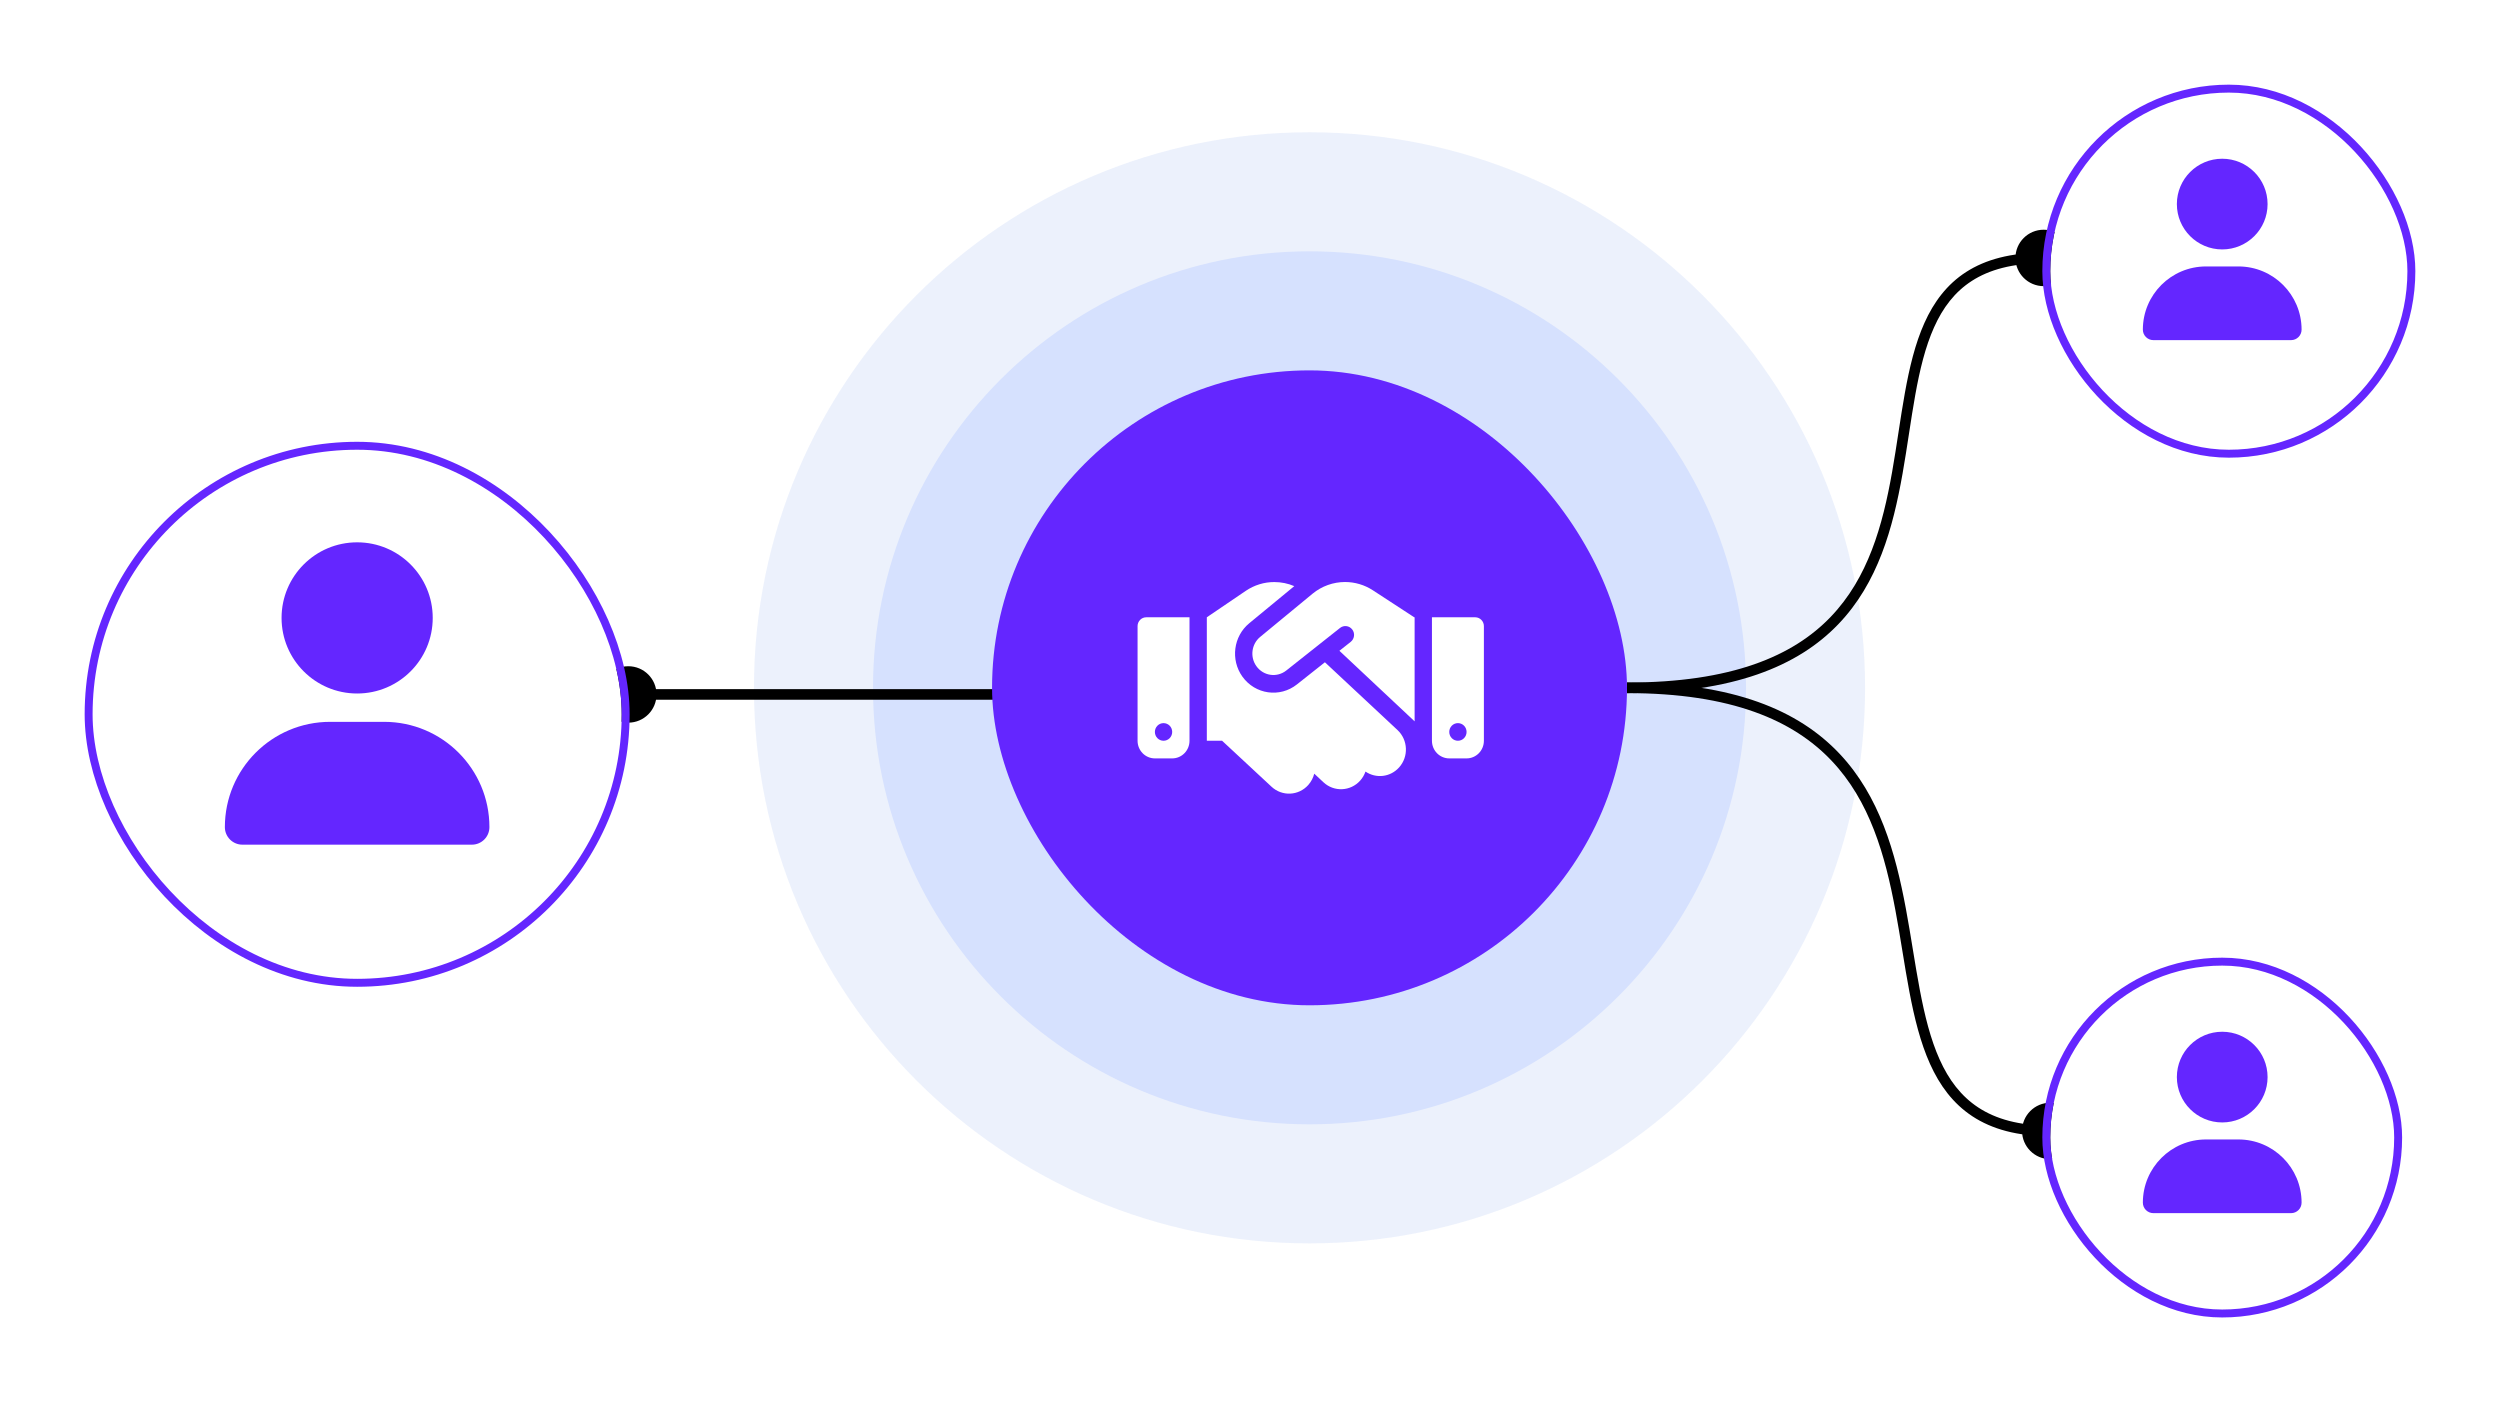 <?xml version="1.0" encoding="UTF-8"?> <svg xmlns="http://www.w3.org/2000/svg" width="189" height="106" viewBox="0 0 189 106" fill="none"><path opacity="0.8" d="M99 94C122.196 94 141 75.196 141 52C141 28.804 122.196 10 99 10C75.804 10 57 28.804 57 52C57 75.196 75.804 94 99 94Z" fill="#E7EDFB"></path><path d="M99 85C117.225 85 132 70.225 132 52C132 33.775 117.225 19 99 19C80.775 19 66 33.775 66 52C66 70.225 80.775 85 99 85Z" fill="#D6E1FE"></path><path d="M45.367 52.5C45.367 53.678 46.322 54.633 47.5 54.633C48.678 54.633 49.633 53.678 49.633 52.5C49.633 51.322 48.678 50.367 47.5 50.367C46.322 50.367 45.367 51.322 45.367 52.5ZM47.5 52.9L75.5 52.9L75.5 52.1L47.5 52.1L47.5 52.9Z" fill="black"></path><path d="M154.5 17.367C153.322 17.367 152.367 18.322 152.367 19.5C152.367 20.678 153.322 21.633 154.5 21.633C155.678 21.633 156.633 20.678 156.633 19.5C156.633 18.322 155.678 17.367 154.5 17.367ZM154.5 19.1C152.007 19.1 150.106 19.62 148.644 20.56C147.181 21.501 146.193 22.84 145.487 24.414C144.783 25.983 144.352 27.799 144.008 29.712C143.835 30.671 143.683 31.66 143.53 32.658C143.377 33.659 143.222 34.67 143.044 35.68C142.327 39.731 141.233 43.689 138.391 46.645C135.562 49.587 130.933 51.6 123 51.6L123 52.4C131.067 52.4 135.938 50.35 138.968 47.199C141.986 44.061 143.11 39.894 143.831 35.82C144.012 34.799 144.168 33.779 144.321 32.78C144.474 31.779 144.625 30.8 144.795 29.854C145.136 27.959 145.553 26.22 146.217 24.742C146.877 23.269 147.776 22.069 149.077 21.233C150.378 20.396 152.118 19.9 154.5 19.9L154.5 19.1Z" fill="black"></path><path d="M155 87.633C153.822 87.633 152.867 86.678 152.867 85.5C152.867 84.322 153.822 83.367 155 83.367C156.178 83.367 157.133 84.322 157.133 85.5C157.133 86.678 156.178 87.633 155 87.633ZM155 85.9C152.505 85.9 150.595 85.364 149.119 84.395C147.644 83.426 146.638 82.049 145.909 80.43C145.182 78.816 144.724 76.946 144.35 74.975C144.163 73.988 143.996 72.969 143.828 71.939C143.659 70.907 143.489 69.865 143.294 68.823C142.515 64.647 141.359 60.56 138.467 57.51C135.59 54.473 130.93 52.4 123 52.4L123 51.6C131.07 51.6 135.973 53.714 139.048 56.959C142.11 60.19 143.297 64.478 144.081 68.677C144.277 69.729 144.449 70.78 144.617 71.81C144.786 72.841 144.951 73.85 145.136 74.826C145.507 76.78 145.951 78.575 146.638 80.101C147.323 81.623 148.243 82.863 149.558 83.726C150.874 84.59 152.62 85.1 155 85.1L155 85.9Z" fill="black"></path><g filter="url(#filter0_d_15694_74031)"><rect x="7" y="33" width="40" height="40" rx="20" fill="white"></rect><rect x="6.7" y="32.7" width="40.6" height="40.6" rx="20.3" stroke="#6426FF" stroke-width="0.6"></rect></g><g clip-path="url(#clip0_15694_74031)"><path d="M27 52.429C30.156 52.429 32.714 49.87 32.714 46.714C32.714 43.558 30.156 41 27 41C23.844 41 21.286 43.558 21.286 46.714C21.286 49.87 23.844 52.429 27 52.429ZM24.96 54.571C20.562 54.571 17 58.134 17 62.531C17 63.263 17.594 63.857 18.326 63.857H35.674C36.406 63.857 37 63.263 37 62.531C37 58.134 33.438 54.571 29.04 54.571H24.96Z" fill="#6426FF"></path></g><g filter="url(#filter1_d_15694_74031)"><rect x="155" y="72" width="26" height="26" rx="13" fill="white"></rect><rect x="154.7" y="71.7" width="26.6" height="26.6" rx="13.3" stroke="#6426FF" stroke-width="0.6"></rect></g><g clip-path="url(#clip1_15694_74031)"><path d="M168 84.857C169.894 84.857 171.429 83.322 171.429 81.429C171.429 79.535 169.894 78 168 78C166.106 78 164.571 79.535 164.571 81.429C164.571 83.322 166.106 84.857 168 84.857ZM166.776 86.143C164.138 86.143 162 88.28 162 90.919C162 91.358 162.356 91.714 162.796 91.714H173.204C173.644 91.714 174 91.358 174 90.919C174 88.28 171.863 86.143 169.224 86.143H166.776Z" fill="#6426FF"></path></g><rect x="75" y="28" width="48" height="48" rx="24" fill="#6426FF"></rect><path d="M99.23 44.883L95.27 48.15C94.611 48.692 94.484 49.667 94.984 50.363C95.511 51.105 96.538 51.251 97.246 50.688L101.308 47.471C101.595 47.246 102.004 47.296 102.229 47.588C102.454 47.88 102.4 48.296 102.114 48.525L101.259 49.2L106.945 54.534V46.667H106.917L106.757 46.563L103.787 44.625C103.161 44.217 102.429 44 101.685 44C100.793 44 99.925 44.312 99.23 44.883ZM100.163 50.067L98.048 51.742C96.759 52.767 94.889 52.501 93.924 51.151C93.016 49.88 93.245 48.105 94.444 47.117L97.847 44.312C97.373 44.108 96.861 44.004 96.342 44.004C95.573 44 94.824 44.233 94.182 44.667L91.236 46.667V56.001H92.39L96.129 59.477C96.931 60.222 98.171 60.164 98.903 59.347C99.128 59.093 99.279 58.797 99.357 58.489L100.052 59.139C100.85 59.885 102.094 59.831 102.826 59.018C103.01 58.814 103.145 58.576 103.231 58.331C104.025 58.872 105.105 58.76 105.771 58.018C106.504 57.205 106.45 55.939 105.653 55.193L100.163 50.067ZM86.654 46.667C86.294 46.667 86 46.967 86 47.334V56.001C86 56.739 86.585 57.335 87.309 57.335H88.618C89.342 57.335 89.927 56.739 89.927 56.001V46.667H86.654ZM87.964 54.668C88.137 54.668 88.304 54.738 88.427 54.863C88.549 54.988 88.618 55.158 88.618 55.334C88.618 55.511 88.549 55.681 88.427 55.806C88.304 55.931 88.137 56.001 87.964 56.001C87.79 56.001 87.624 55.931 87.501 55.806C87.378 55.681 87.309 55.511 87.309 55.334C87.309 55.158 87.378 54.988 87.501 54.863C87.624 54.738 87.79 54.668 87.964 54.668ZM108.255 46.667V56.001C108.255 56.739 108.84 57.335 109.564 57.335H110.873C111.597 57.335 112.182 56.739 112.182 56.001V47.334C112.182 46.967 111.887 46.667 111.527 46.667H108.255ZM109.564 55.334C109.564 55.158 109.633 54.988 109.755 54.863C109.878 54.738 110.045 54.668 110.218 54.668C110.392 54.668 110.558 54.738 110.681 54.863C110.804 54.988 110.873 55.158 110.873 55.334C110.873 55.511 110.804 55.681 110.681 55.806C110.558 55.931 110.392 56.001 110.218 56.001C110.045 56.001 109.878 55.931 109.755 55.806C109.633 55.681 109.564 55.511 109.564 55.334Z" fill="white"></path><g filter="url(#filter2_d_15694_74031)"><rect x="155" y="6" width="27" height="27" rx="13.5" fill="white"></rect><rect x="154.7" y="5.7" width="27.6" height="27.6" rx="13.8" stroke="#6426FF" stroke-width="0.6"></rect></g><g clip-path="url(#clip2_15694_74031)"><path d="M168 18.857C169.894 18.857 171.429 17.322 171.429 15.429C171.429 13.535 169.894 12 168 12C166.106 12 164.571 13.535 164.571 15.429C164.571 17.322 166.106 18.857 168 18.857ZM166.776 20.143C164.138 20.143 162 22.28 162 24.919C162 25.358 162.356 25.714 162.796 25.714H173.204C173.644 25.714 174 25.358 174 24.919C174 22.28 171.863 20.143 169.224 20.143H166.776Z" fill="#6426FF"></path></g><defs><filter id="filter0_d_15694_74031" x="0.4" y="27.398" width="53.199" height="53.203" filterUnits="userSpaceOnUse" color-interpolation-filters="sRGB"><feFlood flood-opacity="0" result="BackgroundImageFix"></feFlood><feColorMatrix in="SourceAlpha" type="matrix" values="0 0 0 0 0 0 0 0 0 0 0 0 0 0 0 0 0 0 127 0" result="hardAlpha"></feColorMatrix><feOffset dy="1"></feOffset><feGaussianBlur stdDeviation="3"></feGaussianBlur><feComposite in2="hardAlpha" operator="out"></feComposite><feColorMatrix type="matrix" values="0 0 0 0 0 0 0 0 0 0 0 0 0 0 0 0 0 0 0.16 0"></feColorMatrix><feBlend mode="normal" in2="BackgroundImageFix" result="effect1_dropShadow_15694_74031"></feBlend><feBlend mode="normal" in="SourceGraphic" in2="effect1_dropShadow_15694_74031" result="shape"></feBlend></filter><filter id="filter1_d_15694_74031" x="148.4" y="66.398" width="39.199" height="39.203" filterUnits="userSpaceOnUse" color-interpolation-filters="sRGB"><feFlood flood-opacity="0" result="BackgroundImageFix"></feFlood><feColorMatrix in="SourceAlpha" type="matrix" values="0 0 0 0 0 0 0 0 0 0 0 0 0 0 0 0 0 0 127 0" result="hardAlpha"></feColorMatrix><feOffset dy="1"></feOffset><feGaussianBlur stdDeviation="3"></feGaussianBlur><feComposite in2="hardAlpha" operator="out"></feComposite><feColorMatrix type="matrix" values="0 0 0 0 0 0 0 0 0 0 0 0 0 0 0 0 0 0 0.16 0"></feColorMatrix><feBlend mode="normal" in2="BackgroundImageFix" result="effect1_dropShadow_15694_74031"></feBlend><feBlend mode="normal" in="SourceGraphic" in2="effect1_dropShadow_15694_74031" result="shape"></feBlend></filter><filter id="filter2_d_15694_74031" x="148.4" y="0.398" width="40.199" height="40.203" filterUnits="userSpaceOnUse" color-interpolation-filters="sRGB"><feFlood flood-opacity="0" result="BackgroundImageFix"></feFlood><feColorMatrix in="SourceAlpha" type="matrix" values="0 0 0 0 0 0 0 0 0 0 0 0 0 0 0 0 0 0 127 0" result="hardAlpha"></feColorMatrix><feOffset dy="1"></feOffset><feGaussianBlur stdDeviation="3"></feGaussianBlur><feComposite in2="hardAlpha" operator="out"></feComposite><feColorMatrix type="matrix" values="0 0 0 0 0 0 0 0 0 0 0 0 0 0 0 0 0 0 0.16 0"></feColorMatrix><feBlend mode="normal" in2="BackgroundImageFix" result="effect1_dropShadow_15694_74031"></feBlend><feBlend mode="normal" in="SourceGraphic" in2="effect1_dropShadow_15694_74031" result="shape"></feBlend></filter><clipPath id="clip0_15694_74031"><rect width="20" height="22.857" fill="white" transform="translate(17 41)"></rect></clipPath><clipPath id="clip1_15694_74031"><rect width="12" height="13.714" fill="white" transform="translate(162 78)"></rect></clipPath><clipPath id="clip2_15694_74031"><rect width="12" height="13.714" fill="white" transform="translate(162 12)"></rect></clipPath></defs></svg> 
